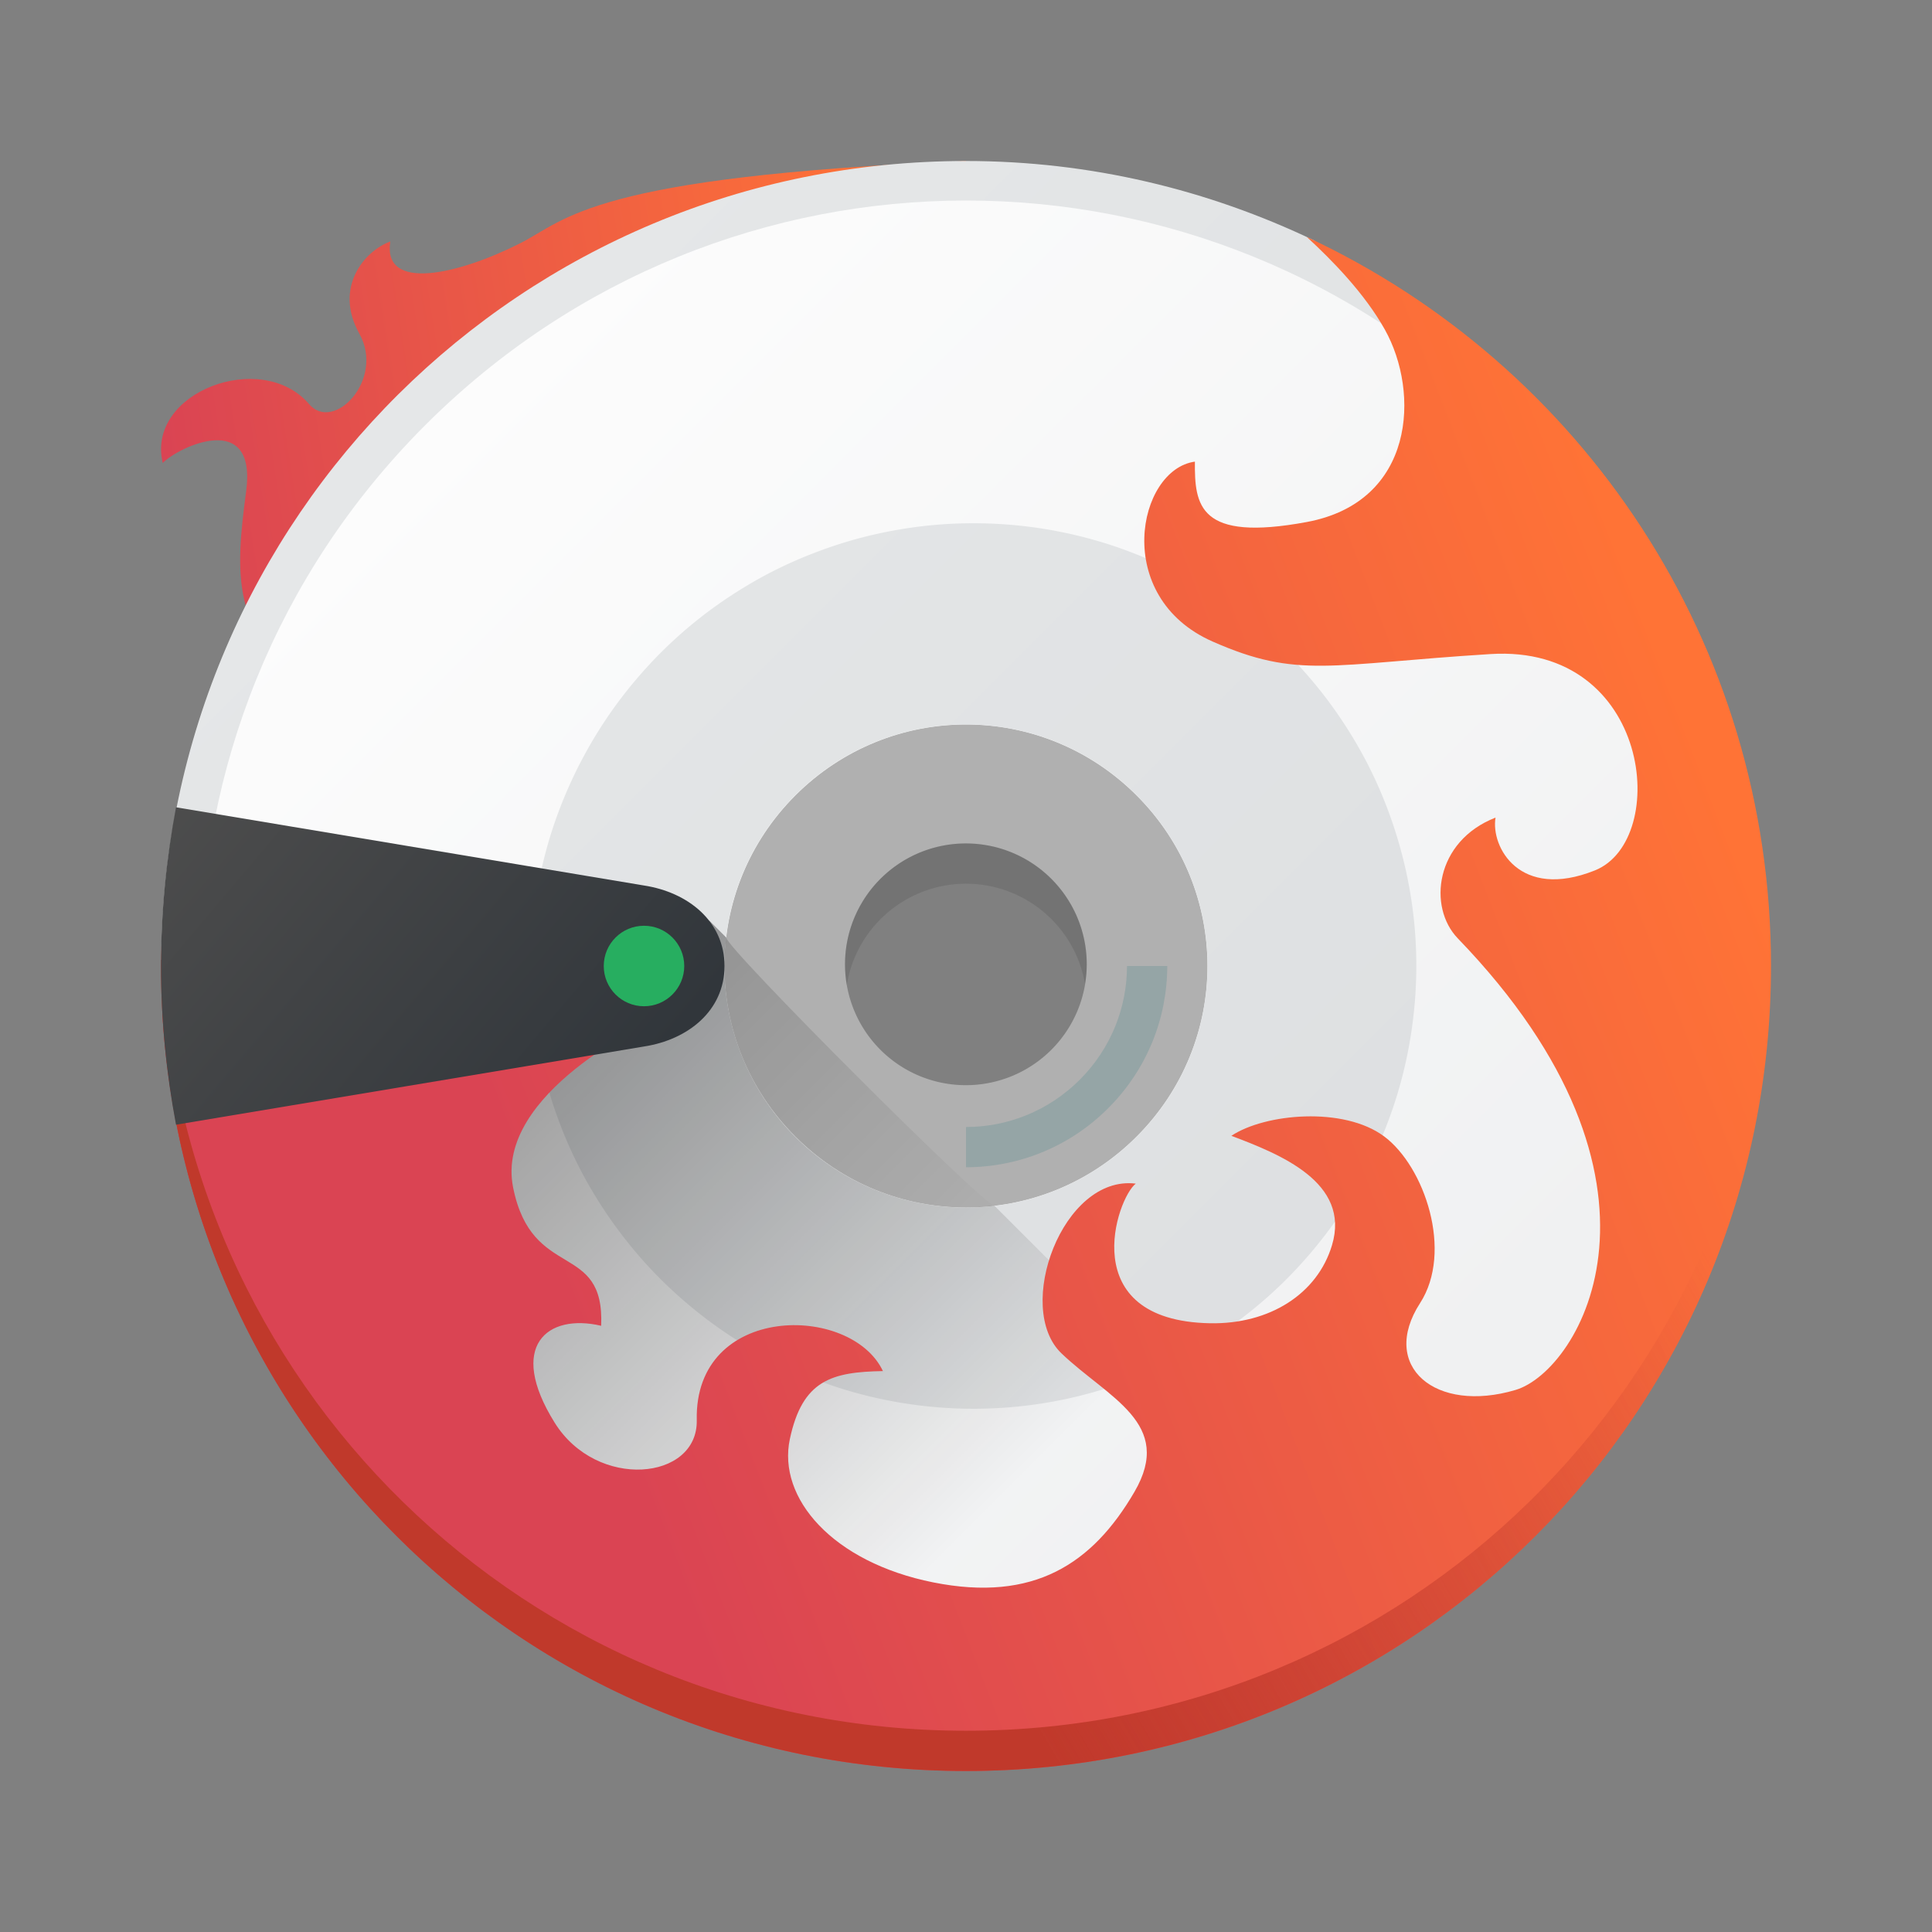 <?xml version="1.0" encoding="UTF-8" standalone="no"?>
<svg xmlns="http://www.w3.org/2000/svg" xmlns:xlink="http://www.w3.org/1999/xlink" width="48" height="48">
  <rect width="100%" height="100%" fill="#808080" stroke="none"/>
  <defs>
    <linearGradient id="f">
      <stop stop-color="#4d4d4d"/>
      <stop offset="1" stop-color="#31363b"/>
    </linearGradient>
    <linearGradient id="e">
      <stop/>
      <stop offset="1" stop-opacity="0"/>
    </linearGradient>
    <linearGradient id="d">
      <stop stop-color="#c0392b"/>
      <stop offset="1" stop-color="#c0392b" stop-opacity="0"/>
    </linearGradient>
    <linearGradient id="c">
      <stop stop-color="#da4453"/>
      <stop offset="1" stop-color="#ff7336"/>
    </linearGradient>
    <linearGradient id="b">
      <stop stop-color="#fcfcfc"/>
      <stop offset="1" stop-color="#eff0f1"/>
    </linearGradient>
    <linearGradient id="a">
      <stop stop-color="#e5e7e8"/>
      <stop offset="1" stop-color="#dcdee0"/>
    </linearGradient>
    <linearGradient xlink:href="#a" id="h" x1="394.571" x2="422.726" y1="509.798" y2="537.953" gradientTransform="translate(-384.571 -499.798)" gradientUnits="userSpaceOnUse"/>
    <linearGradient xlink:href="#b" id="i" x1="389.571" x2="427.571" gradientTransform="rotate(45 819.595 -190.32)" gradientUnits="userSpaceOnUse"/>
    <linearGradient xlink:href="#a" id="j" x1="389.571" x2="427.571" gradientTransform="matrix(.719 .719 -.719 .719 106.887 -646.717)" gradientUnits="userSpaceOnUse"/>
    <linearGradient xlink:href="#c" id="l" x1="395.908" x2="425.213" y1="525.26" y2="513.946" gradientTransform="translate(-384.571 -499.798)" gradientUnits="userSpaceOnUse"/>
    <linearGradient xlink:href="#c" id="g" x1="389.958" x2="410.338" gradientTransform="matrix(.919 -.166 .155 .986 -48.431 74.963)" gradientUnits="userSpaceOnUse"/>
    <linearGradient xlink:href="#d" id="m" x1="26.362" x2="44" y1="44.091" y2="33.75" gradientUnits="userSpaceOnUse"/>
    <linearGradient xlink:href="#e" id="k" x1="9.42" x2="22" y1="27.554" y2="40.134" gradientUnits="userSpaceOnUse"/>
    <linearGradient xlink:href="#e" id="o" x1="9.42" x2="18.866" y1="27.554" y2="37" gradientTransform="translate(0 0)" gradientUnits="userSpaceOnUse"/>
    <linearGradient xlink:href="#f" id="n" x1="388.571" x2="398.823" y1="519.855" y2="528.521" gradientUnits="userSpaceOnUse"/>
  </defs>
  <g transform="translate(-384.571 -499.798)">
    <path fill="#f9f9f9" d="M408.571 516.798c-1.788 0-3.576.685-4.945 2.055-2.74 2.74-2.74 7.151 0 9.891 2.74 2.74 7.151 2.74 9.891 0 2.74-2.74 2.74-7.151 0-9.891-1.37-1.37-3.158-2.055-4.945-2.055zm-.002 3.955a3.003 3.003 0 0 1 3.002 3.004 3.003 3.003 0 0 1-3.002 3.002 3.003 3.003 0 0 1-3.004-3.002 3.003 3.003 0 0 1 3.004-3.004z" opacity=".4"/>
    <path fill="url(#g)" fill-rule="evenodd" d="M408.572 503.8c-9.315.382-9.927 1.46-11.075 2.041-1.537.778-3.427 1.216-3.229-.043-.654.239-1.407 1.15-.769 2.29.638 1.14-.637 2.468-1.25 1.749-1.175-1.375-4.055-.296-3.635 1.463.414-.414 2.341-1.319 2.073.701-.268 2.02-.401 3.568 1.653 4.945 2.054 1.377 10.024-.016 10.024-.016z"/>
    <path fill="url(#h)" d="M24 4C12.972 4 4.087 12.838 4.004 23.846l1.123.023 4.684 12.021L19.977 41.812l11.4-.707L39.156 35.625l3.623-12.02-2.121-8.662L34.469 7.312l-1.562-1.156-.266-.186C30.025 4.72 27.103 4 24 4zm0 5c8.31 0 15 6.69 15 15s-6.69 15-15 15S9 32.31 9 24 15.69 9 24 9z" transform="translate(384.571 499.798)"/>
    <path fill="url(#i)" d="M24 4.982c-4.857 0-9.714 1.861-13.436 5.582-7.443 7.443-7.443 19.428 0 26.871 7.443 7.443 19.428 7.443 26.871 0 7.443-7.443 7.443-19.428 0-26.871C33.714 6.843 28.857 4.982 24 4.982zM24 18c1.532 0 3.064.588 4.238 1.762 2.348 2.348 2.348 6.128 0 8.477s-6.128 2.348-8.477 0c-2.348-2.348-2.348-6.128 0-8.477C20.936 18.588 22.468 18 24 18z" transform="translate(384.571 499.798)"/>
    <path fill="url(#j)" d="M24.188 13a11 11 0 0 0-.779.027 11 11 0 0 0-1.09.133 11 11 0 0 0-1.074.24 11 11 0 0 0-1.043.348 11 11 0 0 0-1.004.447 11 11 0 0 0-.953.549 11 11 0 0 0-.895.639 11 11 0 0 0-.826.727 11 11 0 0 0-.748.805 11 11 0 0 0-.666.875 11 11 0 0 0-.574.938 11 11 0 0 0-.479.99A11 11 0 0 0 13.678 20.75a11 11 0 0 0-.271 1.064 11 11 0 0 0-.164 1.086A11 11 0 0 0 13.188 24a11 11 0 0 0 .027.779 11 11 0 0 0 .133 1.09 11 11 0 0 0 .242 1.074 11 11 0 0 0 .346 1.043 11 11 0 0 0 .447 1.004 11 11 0 0 0 .549.953 11 11 0 0 0 .641.895 11 11 0 0 0 .725.826 11 11 0 0 0 .805.748 11 11 0 0 0 .875.666 11 11 0 0 0 .938.574 11 11 0 0 0 .99.479 11 11 0 0 0 1.033.379 11 11 0 0 0 1.064.271 11 11 0 0 0 1.086.164A11 11 0 0 0 24.188 35a11 11 0 0 0 .779-.027 11 11 0 0 0 1.09-.133 11 11 0 0 0 1.074-.242 11 11 0 0 0 1.043-.346 11 11 0 0 0 1.004-.447 11 11 0 0 0 .953-.549 11 11 0 0 0 .895-.641 11 11 0 0 0 .826-.725 11 11 0 0 0 .748-.805 11 11 0 0 0 .666-.875 11 11 0 0 0 .574-.938 11 11 0 0 0 .479-.99A11 11 0 0 0 34.697 27.25a11 11 0 0 0 .271-1.064 11 11 0 0 0 .164-1.086A11 11 0 0 0 35.188 24a11 11 0 0 0-.027-.779 11 11 0 0 0-.133-1.09 11 11 0 0 0-.242-1.074 11 11 0 0 0-.346-1.043 11 11 0 0 0-.447-1.004 11 11 0 0 0-.549-.953 11 11 0 0 0-.639-.895 11 11 0 0 0-.727-.826 11 11 0 0 0-.805-.748 11 11 0 0 0-.875-.666 11 11 0 0 0-.938-.574 11 11 0 0 0-.99-.479 11 11 0 0 0-1.033-.379 11 11 0 0 0-1.064-.271 11 11 0 0 0-1.086-.164A11 11 0 0 0 24.188 13zm-.191 4.998c1.533 0 3.068.585 4.242 1.76 2.349 2.349 2.349 6.135 0 8.484-2.349 2.349-6.133 2.349-8.482 0-2.349-2.349-2.349-6.135 0-8.484 1.175-1.175 2.707-1.76 4.24-1.76z" transform="translate(384.571 499.798)"/>
    <path fill="url(#k)" fill-rule="evenodd" d="M17.625 22.875 4.064 25.543C4.848 35.895 13.44 44 24 44c4.193 0 8.073-1.281 11.281-3.469L24.701 29.951A6 6 0 0 1 24 30a6 6 0 0 1-6-6 6 6 0 0 1 .045-.705L17.625 22.875z" opacity=".4" transform="translate(384.571 499.798)"/>
    <path fill="url(#l)" fill-rule="evenodd" d="M32.467 5.887c.626.575 1.438 1.404 1.939 2.301.875 1.562.75 4.281-1.938 4.781-2.688.5-2.79-.415-2.781-1.5-1.429.197-2.068 3.364.438 4.469 2.125.938 2.906.562 6.906.312S41.5 20.875 39.625 21.625s-2.591-.587-2.469-1.312c-1.503.587-1.686 2.224-.938 3 5.847 6.058 3.043 10.739 1.438 11.219-1.989.594-3.391-.584-2.375-2.156.828-1.281.113-3.394-.893-4.143-1.006-.748-2.96-.569-3.795-.014 1.204.455 2.969 1.156 2.5 2.719-.362 1.207-1.548 1.966-3.031 1.938-3.379-.066-2.309-3.119-1.844-3.469-1.816-.225-3.029 3.089-1.844 4.219 1.166 1.112 2.805 1.733 1.812 3.438-1.041 1.788-2.5 2.75-5 2.25s-3.875-2.094-3.562-3.562 1.042-1.665 2.312-1.688c-.792-1.679-4.688-1.688-4.625 1.219.032 1.501-2.481 1.748-3.531.062-1.188-1.906-.183-2.722 1.156-2.406.09-2.122-1.719-1.094-2.188-3.438s3.438-4.125 3.438-4.125l-12.154-.242C4.617 35.681 13.301 44 24 44c11.08 0 20-8.92 20-20 0-8.046-4.715-14.934-11.533-18.113z" transform="translate(384.571 499.798)"/>
    <path fill="url(#m)" d="M4.012 23.5C4.008 23.667 4 23.832 4 24c0 11.08 8.92 20 20 20s20-8.92 20-20c0-.168-.008-.333-.012-.5C43.724 34.346 34.912 43 24 43S4.276 34.346 4.012 23.5Z" transform="translate(384.571 499.798)"/>
    <path fill="url(#n)" d="M388.944 519.855c-.241 1.277-.373 2.594-.373 3.943 0 1.349.132 2.666.373 3.943l11.627-1.943c1.095-.168 2-.892 2-2s-.905-1.832-2-2z" color="#000"/>
    <circle cx="400.571" cy="523.798" r="1" fill="#27ae60" color="#000"/>
    <path d="M408.569 520.753c-1.659-.001-3.005 1.345-3.004 3.004-.001.173.014.345.043.516.237-1.452 1.49-2.518 2.961-2.52 1.46-0 2.709 1.05 2.959 2.488.027-.16.042-.322.043-.484.001-1.659-1.343-3.004-3.002-3.004z" opacity=".1"/>
    <path fill="url(#o)" fill-rule="evenodd" d="M18.041 23.291c-.21 1.761.359 3.595 1.715 4.951 1.356 1.356 3.191 1.925 4.951 1.715l-.006-.006c-.233.03-6.685-6.422-6.656-6.656l-.004-.004z" opacity=".2" transform="translate(384.571 499.798)"/>
    <path fill="#95a5a6" d="M412.571 523.798c0 1.022-.391 2.043-1.174 2.826-.783.783-1.804 1.174-2.826 1.174v1c1.277 0 2.555-.488 3.533-1.467.978-.978 1.467-2.256 1.467-3.533h-1z"/>
  </g>
</svg>